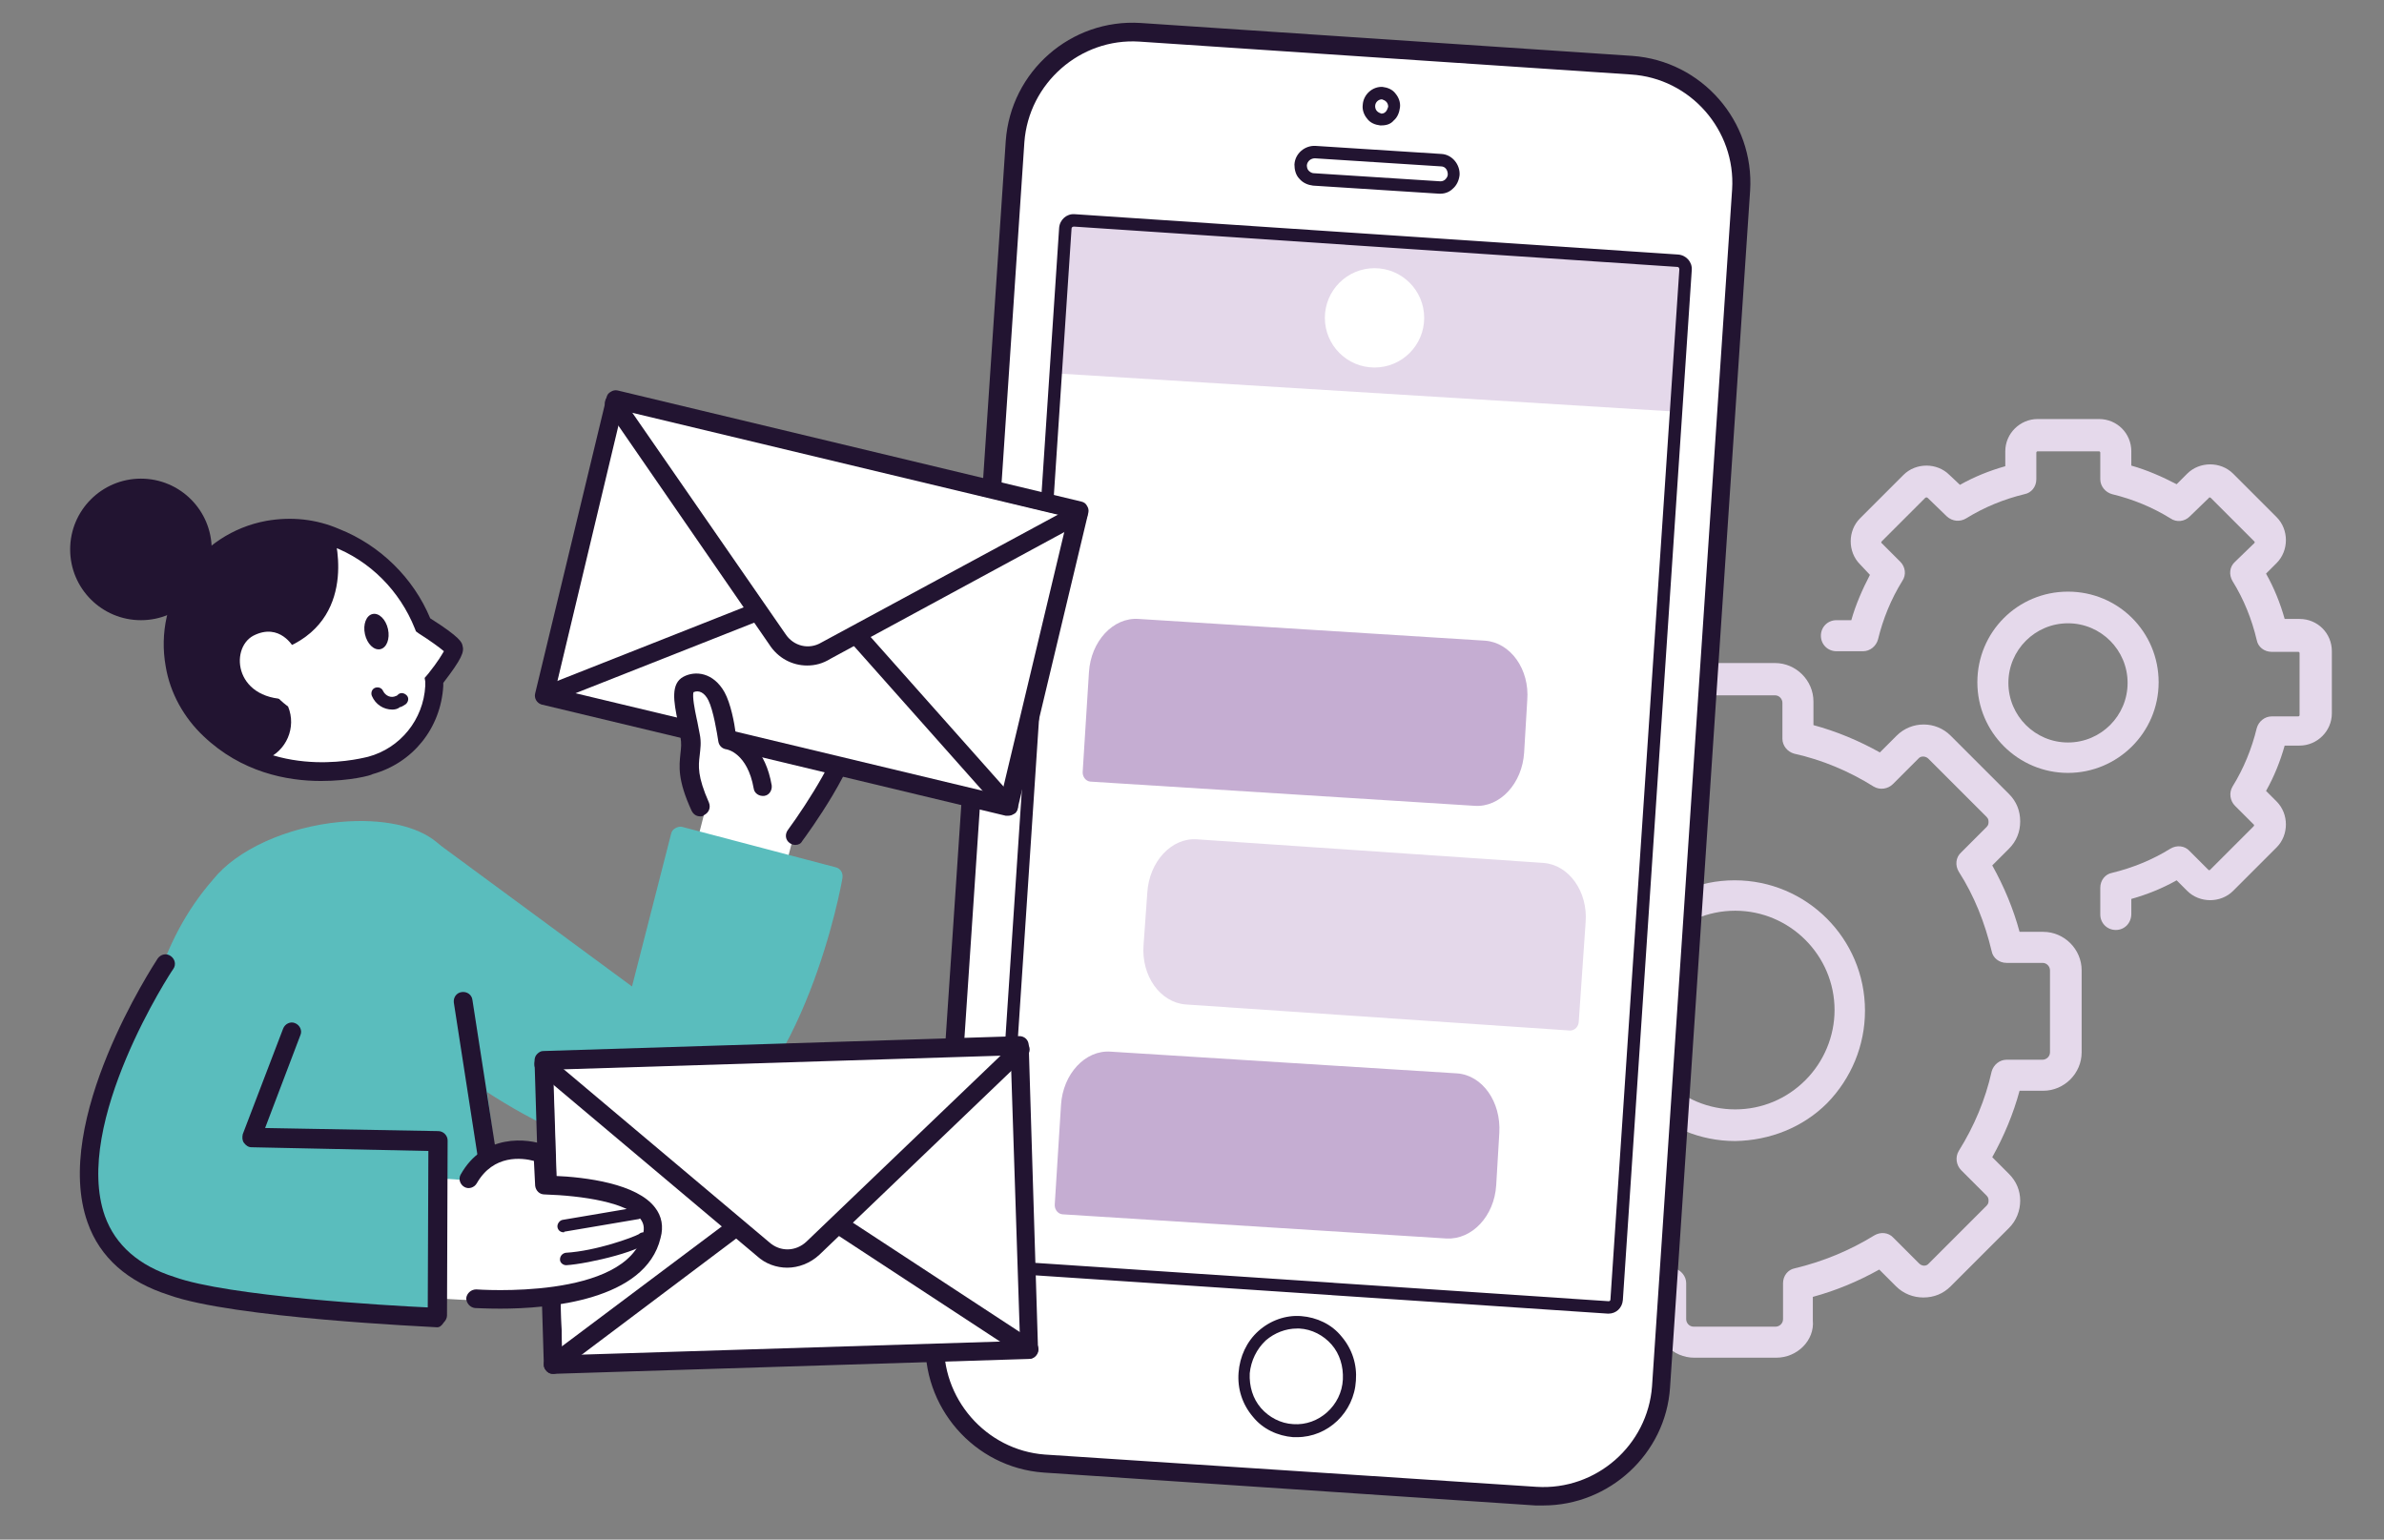 <?xml version="1.0" encoding="utf-8"?>
<!-- Generator: Adobe Illustrator 24.3.0, SVG Export Plug-In . SVG Version: 6.00 Build 0)  -->
<svg version="1.1" id="Layer_1" xmlns="http://www.w3.org/2000/svg" xmlns:xlink="http://www.w3.org/1999/xlink" x="0px" y="0px"
	 viewBox="0 0 384 248" style="enable-background:new 0 0 384 248;" xml:space="preserve">
<rect x="0" y="0" width="384" height="248" fill="#808080" stroke="none"/>
<style type="text/css">
	.st0{fill:#E5D9EB;}
	.st1{fill:#FFFFFF;}
	.st2{fill:#221431;}
	.st3{fill:#C5ADD2;}
	.st4{fill:#E4D8EA;}
	.st5{fill:#5ABDBD;}
</style>
<g id="API">
	<g id="Layer_71">
		<g id="Page-1">
			<g id="Icons">
				<g id="_94---Settings-_Outline_">
					<path class="st0" d="M340.8,149.8c-1.4,0-2.5-1.1-2.5-2.5V143c0-1.2,0.8-2.2,1.9-2.4c3.3-0.8,6.5-2.1,9.4-3.9
						c1-0.6,2.3-0.5,3.1,0.4l3,3c0.1,0.1,0.2,0.1,0.3,0l7-7c0.1-0.1,0.1-0.3,0-0.3l-3-3c-0.8-0.8-1-2.1-0.4-3.1
						c1.8-2.9,3.1-6.1,3.9-9.4c0.3-1.1,1.3-1.9,2.4-1.9h4.3c0.1,0,0.2-0.1,0.2-0.2v-10c0-0.1-0.1-0.2-0.2-0.2h-4.3
						c-1.2,0-2.2-0.8-2.4-1.9c-0.8-3.4-2.1-6.6-3.9-9.5c-0.6-1-0.5-2.3,0.4-3.1l3.1-3c0.1-0.1,0.1-0.2,0-0.3l-7-7
						c-0.1-0.1-0.3-0.1-0.3,0l-3.1,3c-0.8,0.8-2.1,1-3.1,0.3c-2.9-1.8-6.1-3.1-9.4-3.9c-1.1-0.3-1.9-1.3-1.9-2.4v-4.3
						c0-0.1-0.1-0.2-0.2-0.2h-9.9c-0.1,0-0.2,0.1-0.2,0.2v4.3c0,1.2-0.8,2.2-1.9,2.4c-3.3,0.8-6.5,2.1-9.4,3.9
						c-1,0.6-2.2,0.5-3.1-0.3l-3.1-3c-0.1-0.1-0.3-0.1-0.4,0l-7,7c-0.1,0.1-0.1,0.3,0,0.3l3,3c0.8,0.8,1,2.1,0.3,3.1
						c-1.8,2.9-3.1,6.1-3.9,9.4c-0.3,1.1-1.3,1.9-2.4,1.9h-4.3c-1.4,0-2.5-1.1-2.5-2.5s1.1-2.5,2.5-2.5h2.4c0.7-2.5,1.8-5,3-7.3
						l-1.6-1.7c-2-2-2-5.4,0-7.4l7-7c2-2,5.4-2,7.4,0l1.7,1.6c2.3-1.3,4.8-2.3,7.3-3v-2.4c0-2.9,2.4-5.2,5.2-5.2h9.9
						c2.9,0,5.2,2.3,5.2,5.2V75c2.5,0.7,5,1.8,7.3,3l1.7-1.7c2-2,5.4-2,7.4,0l7,7c2,2,2,5.4,0,7.4l-1.7,1.7c1.3,2.3,2.3,4.8,3,7.3
						h2.4c2.9,0,5.2,2.3,5.2,5.2v10c0,2.9-2.4,5.2-5.2,5.2h-2.4c-0.7,2.5-1.7,5-3,7.3l1.7,1.7c2,2,2,5.4,0,7.4l-7,7
						c-2,2-5.4,2-7.4,0l-1.7-1.7c-2.3,1.3-4.8,2.3-7.3,3v2.4C343.3,148.7,342.2,149.8,340.8,149.8z"/>
					<path class="st0" d="M333.1,124.5c-8,0-14.6-6.5-14.6-14.6s6.5-14.6,14.6-14.6s14.6,6.5,14.6,14.6S341.1,124.5,333.1,124.5z
						 M333.1,100.4c-5.3,0-9.6,4.3-9.6,9.6s4.3,9.6,9.6,9.6s9.6-4.3,9.6-9.6S338.4,100.4,333.1,100.4z"/>
				</g>
			</g>
		</g>
		<g id="Page-1-2">
			<g id="Icons-2">
				<g id="_94---Settings-_Outline_2">
					<path class="st0" d="M286.1,218.7h-13.2c-3.4,0-6.2-2.8-6.2-6.2v-3.8c-3.7-1-7.3-2.5-10.7-4.4l-2.7,2.7
						c-1.2,1.2-2.7,1.8-4.4,1.8c0,0,0,0,0,0c-1.6,0-3.2-0.6-4.3-1.8l-9.4-9.3c0,0,0,0,0,0c-1.2-1.2-1.8-2.7-1.8-4.3
						c0-1.6,0.6-3.2,1.8-4.4l2.7-2.7c-1.9-3.4-3.4-7-4.4-10.7h-3.8c-3.4,0-6.2-2.8-6.2-6.2v-13.2c0-3.4,2.8-6.2,6.2-6.2h3.8
						c1-3.7,2.5-7.3,4.4-10.7l-2.7-2.7c0,0,0,0,0,0c-1.2-1.2-1.8-2.7-1.8-4.3c0-1.6,0.6-3.2,1.8-4.4l9.3-9.4c0,0,0,0,0,0
						c1.2-1.1,2.7-1.8,4.3-1.8c0,0,0,0,0,0c1.6,0,3.2,0.6,4.3,1.8l2.7,2.7c3.4-1.9,7-3.4,10.7-4.4v-3.8c0-3.4,2.8-6.2,6.2-6.2h13.2
						c3.4,0,6.2,2.8,6.2,6.2v3.8c3.7,1,7.3,2.5,10.7,4.4l2.7-2.7c0,0,0,0,0,0c2.4-2.4,6.3-2.4,8.7,0l9.4,9.4
						c1.2,1.2,1.8,2.7,1.8,4.4s-0.6,3.2-1.8,4.4l-2.7,2.7c1.9,3.4,3.4,7,4.4,10.7h3.8c3.4,0,6.2,2.8,6.2,6.2v13.2
						c0,3.4-2.8,6.2-6.2,6.2h-3.8c-1,3.7-2.5,7.3-4.4,10.7l2.7,2.7c0,0,0,0,0,0c1.2,1.2,1.8,2.7,1.8,4.3c0,1.6-0.6,3.2-1.8,4.4
						l-9.4,9.4c0,0,0,0,0,0c-1.2,1.2-2.7,1.8-4.4,1.8c0,0,0,0,0,0c-1.6,0-3.2-0.6-4.4-1.8l-2.7-2.7c-3.4,1.9-7,3.4-10.7,4.4v3.8
						C292.3,215.9,289.5,218.7,286.1,218.7z M255.6,198.6c0.5,0,0.9,0.1,1.3,0.4c4,2.5,8.3,4.3,12.8,5.3c1.1,0.3,1.9,1.3,1.9,2.4
						v5.8c0,0.6,0.5,1.2,1.2,1.2h13.2c0.6,0,1.2-0.5,1.2-1.2v-5.8c0-1.2,0.8-2.2,1.9-2.4c4.6-1.1,8.9-2.9,12.8-5.3
						c1-0.6,2.3-0.5,3.1,0.4l4.1,4.1c0.5,0.5,1.2,0.5,1.6,0c0,0,0,0,0,0l9.3-9.3c0.3-0.3,0.3-0.6,0.3-0.8s0-0.5-0.3-0.8c0,0,0,0,0,0
						l-4.1-4.1c-0.8-0.8-1-2.1-0.4-3.1c2.5-4,4.3-8.3,5.3-12.8c0.3-1.1,1.3-1.9,2.4-1.9h5.8c0.6,0,1.2-0.5,1.2-1.2v-13.2
						c0-0.6-0.5-1.2-1.2-1.2h-5.8c-1.2,0-2.2-0.8-2.4-1.9c-1.1-4.6-2.8-8.9-5.3-12.8c-0.6-1-0.5-2.3,0.4-3.1l4.1-4.1
						c0.3-0.3,0.3-0.6,0.3-0.8s0-0.5-0.3-0.8l-9.4-9.4c-0.4-0.4-1.2-0.5-1.6,0c0,0,0,0,0,0l-4.1,4.1c-0.8,0.8-2.1,1-3.1,0.4
						c-4-2.5-8.3-4.3-12.8-5.3c-1.1-0.3-1.9-1.3-1.9-2.4v-5.8c0-0.6-0.5-1.2-1.2-1.2h-13.2c-0.6,0-1.2,0.5-1.2,1.2v5.8
						c0,1.2-0.8,2.2-1.9,2.4c-4.6,1.1-8.9,2.8-12.8,5.3c-1,0.6-2.3,0.5-3.1-0.4l-4.1-4.1c-0.3-0.3-0.6-0.3-0.8-0.3c0,0,0,0,0,0
						c-0.2,0-0.5,0-0.8,0.3c0,0,0,0,0,0l-9.3,9.3c-0.3,0.3-0.3,0.6-0.3,0.8c0,0.2,0,0.5,0.3,0.8c0,0,0,0,0,0l4.1,4.1
						c0.8,0.8,1,2.1,0.4,3.1c-2.5,4-4.3,8.3-5.3,12.8c-0.3,1.1-1.3,1.9-2.4,1.9h-5.8c-0.6,0-1.2,0.5-1.2,1.2v13.2
						c0,0.6,0.5,1.2,1.2,1.2h5.8c1.2,0,2.2,0.8,2.4,1.9c1.1,4.6,2.8,8.9,5.3,12.8c0.6,1,0.5,2.3-0.4,3.1l-4.1,4.1
						c-0.3,0.3-0.3,0.6-0.3,0.8c0,0.2,0,0.5,0.3,0.8c0,0,0,0,0,0c0,0,0,0,0,0l9.4,9.4c0.3,0.3,0.6,0.3,0.8,0.3c0,0,0,0,0,0
						c0.2,0,0.5,0,0.8-0.3l4.1-4.1C254.3,198.9,255,198.6,255.6,198.6z"/>
					<path class="st0" d="M279.5,183.8c-5.6,0-10.9-2.2-14.9-6.1c-4-4-6.2-9.2-6.2-14.9c0-11.6,9.4-21,21-21c11.6,0,21,9.4,21,21
						l0,0c0,5.6-2.2,10.9-6.1,14.9C290.4,181.6,285.1,183.7,279.5,183.8C279.5,183.8,279.5,183.8,279.5,183.8z M279.5,146.7
						c-8.9,0-16,7.2-16,16c0,4.3,1.7,8.3,4.7,11.3c3,3,7,4.7,11.3,4.7c0,0,0,0,0,0c4.3,0,8.3-1.7,11.3-4.7c3-3,4.7-7.1,4.7-11.3v0
						C295.5,153.9,288.3,146.7,279.5,146.7z M300.5,162.7L300.5,162.7L300.5,162.7z"/>
				</g>
			</g>
		</g>
	</g>
	<g id="Layer_72">
		<g>
			<path class="st1" d="M247.4,241l-79.2-5.3c-10.4-0.7-18.3-9.7-17.6-20.2l12.9-192.8c0.7-10.4,9.7-18.2,20.1-17.6l79.2,5.3
				c10.4,0.7,18.3,9.7,17.6,20.1l-12.9,192.8C266.8,233.8,257.8,241.7,247.4,241z"/>
			<path class="st2" d="M248.6,242.5c-0.4,0-0.9,0-1.3,0h0l-79.2-5.3c-11.2-0.8-19.7-10.6-19-21.8L162,22.7
				c0.8-11.2,10.5-19.7,21.7-19L262.9,9c11.2,0.8,19.7,10.5,19,21.7L269,223.5C268.3,234.2,259.2,242.5,248.6,242.5z M247.5,239.5
				c9.6,0.6,17.9-6.7,18.6-16.2l12.9-192.8c0.6-9.5-6.7-17.9-16.3-18.5l-79.2-5.3c-9.5-0.6-17.8,6.7-18.5,16.2l-12.9,192.8
				c-0.6,9.5,6.7,17.9,16.2,18.6L247.5,239.5z"/>
		</g>
		<g>
			
				<ellipse transform="matrix(6.644800e-02 -0.998 0.998 6.644800e-02 -26.226 415.423)" class="st1" cx="208.9" cy="221.7" rx="8.8" ry="8.5"/>
			<path class="st2" d="M208.9,231.5c-0.2,0-0.4,0-0.6,0c-2.5-0.2-4.9-1.3-6.5-3.3c-1.7-2-2.5-4.5-2.3-7.1l0,0
				c0.2-2.6,1.3-5,3.2-6.7c1.9-1.7,4.4-2.6,6.9-2.4c2.5,0.2,4.9,1.3,6.5,3.3c1.7,2,2.5,4.5,2.3,7.1
				C218.1,227.5,213.9,231.5,208.9,231.5z M208.9,214c-1.8,0-3.6,0.7-5,1.9c-1.5,1.4-2.4,3.3-2.6,5.3l0,0c-0.1,2.1,0.5,4.1,1.8,5.6
				c1.3,1.5,3.2,2.5,5.2,2.6c4.1,0.3,7.8-3,8-7.2c0.1-2.1-0.5-4.1-1.8-5.6c-1.3-1.5-3.2-2.5-5.2-2.6C209.2,214,209.1,214,208.9,214z
				"/>
		</g>
		<g>
			
				<ellipse transform="matrix(6.644800e-02 -0.998 0.998 6.644800e-02 190.639 238.04)" class="st1" cx="222.5" cy="17.1" rx="2.1" ry="2"/>
			<path class="st2" d="M222.5,20.2c-0.1,0-0.1,0-0.2,0c-0.8-0.1-1.6-0.4-2.1-1.1c-0.5-0.6-0.8-1.4-0.7-2.2l0,0
				c0.1-1.7,1.6-3,3.2-2.9c0.8,0.1,1.6,0.4,2.1,1.1c0.5,0.6,0.8,1.4,0.7,2.2c-0.1,0.8-0.4,1.6-1,2.1C224,20,223.3,20.2,222.5,20.2z
				 M221.5,17.1c0,0.3,0.1,0.6,0.3,0.8c0.2,0.2,0.4,0.3,0.7,0.4c0.3,0,0.5-0.1,0.7-0.3c0.2-0.2,0.3-0.5,0.4-0.8
				c0-0.3-0.1-0.6-0.3-0.8c-0.2-0.2-0.4-0.3-0.7-0.4C222,16,221.5,16.5,221.5,17.1L221.5,17.1z"/>
		</g>
		<g>
			<path class="st1" d="M231.9,30.2l-20.3-1.4c-1.2-0.1-2.1-1.1-2-2.3c0,0,0,0,0,0v-0.1c0.1-1.2,1.1-2.1,2.3-2l20.3,1.4
				c1.2,0.1,2.1,1.1,2,2.3v0.1C234.1,29.4,233.1,30.3,231.9,30.2C231.9,30.2,231.9,30.2,231.9,30.2z"/>
			<path class="st2" d="M232,31.2c-0.1,0-0.2,0-0.2,0v0l-20.3-1.3c-0.8-0.1-1.6-0.4-2.2-1.1c-0.6-0.6-0.8-1.5-0.8-2.3l0,0
				c0.1-1.8,1.7-3.1,3.4-3l20.3,1.3c1.7,0.1,3,1.7,2.9,3.4l0,0c-0.1,0.9-0.5,1.7-1.1,2.2C233.5,30.9,232.8,31.2,232,31.2z
				 M231.9,29.2l0.2,0c0.2,0,0.5-0.1,0.7-0.3c0.2-0.2,0.4-0.5,0.4-0.8l0,0c0-0.7-0.4-1.3-1.1-1.3l-20.3-1.3c-0.6,0-1.2,0.4-1.3,1.1
				c0,0.4,0.1,0.7,0.3,0.9c0.2,0.2,0.5,0.4,0.8,0.4L231.9,29.2z"/>
		</g>
		<path class="st1" d="M259,210.6l-97.2-6.5c-0.7,0-1.3-0.7-1.3-1.4c0,0,0,0,0,0l11-165.9c0-0.7,0.7-1.3,1.4-1.3l0,0l97.2,6.5
			c0.7,0.1,1.3,0.7,1.2,1.4l-11.1,165.9C260.4,210.1,259.7,210.6,259,210.6z"/>
		<g id="Layer_74">
			<path class="st3" d="M234.7,172.9l-55.8-3.5c-4.1-0.3-7.7,3.6-8,8.6l0,0l-1,15.9c-0.1,0.8,0.4,1.6,1.2,1.7l61.9,3.9
				c4.1,0.2,7.7-3.6,8-8.6l0,0l0.5-8.4C241.8,177.5,238.8,173.2,234.7,172.9z"/>
			<path class="st3" d="M239.2,103.2l-55.8-3.5c-4.1-0.3-7.7,3.6-8,8.6l0,0l-1,15.9c-0.1,0.8,0.4,1.6,1.2,1.7l61.9,3.9
				c4.1,0.3,7.7-3.6,8-8.6l0,0l0.5-8.4C246.4,107.8,243.3,103.5,239.2,103.2z"/>
			<path class="st4" d="M192.8,135.2l55.8,3.8c4.1,0.3,7.2,4.6,6.8,9.6l0,0l-1.1,15.9c0,0.8-0.6,1.5-1.4,1.5l-61.9-4.2
				c-4.1-0.3-7.2-4.6-6.8-9.6l0,0l0.6-8.4C185.1,138.8,188.7,134.9,192.8,135.2z"/>
			
				<rect x="208.4" y="1.2" transform="matrix(6.157115e-02 -0.998 0.998 6.157115e-02 155.8 268.038)" class="st4" width="24" height="100"/>
			<g id="Layer_75">
				<circle class="st1" cx="221.4" cy="51.2" r="8"/>
			</g>
		</g>
		<path class="st2" d="M259.1,211.6c0,0-0.1,0-0.1,0l0,0l-97.2-6.5c-0.6,0-1.2-0.3-1.6-0.8c-0.4-0.5-0.6-1.1-0.6-1.7l11-165.9
			c0.1-1.3,1.2-2.3,2.5-2.2l97.2,6.5c1.3,0.1,2.3,1.2,2.2,2.5l-11.1,165.9C261.3,210.7,260.3,211.6,259.1,211.6z M259.1,209.6
			c0.2,0,0.3-0.1,0.3-0.3l11.1-165.9c0-0.2-0.1-0.4-0.3-0.4l-97.2-6.5c-0.2,0-0.4,0.1-0.4,0.3l-11,165.9c0,0.1,0,0.2,0.1,0.3
			c0,0,0.1,0.1,0.2,0.1L259.1,209.6z"/>
	</g>
	<g id="Layer_67">
		<path class="st1" d="M113.6,130.4l-2.2,8.6l14.3,3.8l2.2-8.4c0,0,7.9-6.9,8.3-11.8c0.4-6.4-4-22.5-9.5-20.3
			c-4.5,1.8-11.6,17.2-11.6,17.2L113.6,130.4z"/>
		<g>
			<path class="st1" d="M128.1,134.6c0,0,8.9-12.1,8.8-17s-0.2-15.8-7.7-15.3s-15.9,17-15.9,17"/>
			<path class="st2" d="M128.1,136.1c-0.3,0-0.6-0.1-0.9-0.3c-0.7-0.5-0.8-1.4-0.3-2.1c3.3-4.5,8.6-12.9,8.5-16.1
				c0-3.3-0.1-10.2-3-12.8c-0.8-0.8-1.8-1.1-3.1-1c-5.4,0.3-12.4,11.8-14.6,16.2c-0.4,0.7-1.3,1-2,0.7c-0.7-0.4-1-1.3-0.7-2
				c0.9-1.8,9-17.3,17.1-17.8c2.1-0.1,3.9,0.5,5.3,1.8c3.7,3.5,3.9,10.9,3.9,14.9c0.1,5.3-8.2,16.7-9.1,17.9
				C129,135.9,128.6,136.1,128.1,136.1z"/>
		</g>
		<g id="Layer_54_copy_3">
			
				<rect x="106.3" y="58.7" transform="matrix(0.233 -0.973 0.973 0.233 5.915 201.684)" class="st1" width="49" height="76.8"/>
			<path class="st2" d="M162.4,131.4c-0.1,0-0.2,0-0.4,0l-74.7-17.9c-0.8-0.2-1.3-1-1.1-1.8L97.7,64c0.1-0.4,0.3-0.7,0.7-0.9
				c0.3-0.2,0.7-0.3,1.1-0.2l74.7,17.9c0.4,0.1,0.7,0.3,0.9,0.7c0.2,0.3,0.3,0.7,0.2,1.1l-11.4,47.7
				C163.7,130.9,163.1,131.4,162.4,131.4z M89.5,110.9l71.8,17.2L172,83.3l-71.8-17.2L89.5,110.9z"/>
			<path class="st1" d="M171.8,83.4l-42,17.7l-29.5-34.8l-10.7,44.6l37.4-15c2.6-1.1,5.6-0.3,7.4,1.8l26.6,30.3"/>
			<path class="st2" d="M162.4,131.3c-0.4,0-0.8-0.2-1.1-0.5l-27.9-31.4c-1.5-1.7-4-2.3-6.1-1.4l-39,15.4c-0.8,0.3-1.6-0.1-1.9-0.8
				c-0.3-0.8,0.1-1.6,0.8-1.9l39-15.4c3.3-1.3,7.1-0.4,9.5,2.2l27.9,31.4c0.5,0.6,0.5,1.6-0.1,2.1
				C163.1,131.2,162.8,131.3,162.4,131.3z"/>
			<path class="st1" d="M98.7,66l26.5,37c1.7,2.6,5.1,3.4,7.8,1.8l40.4-21.1"/>
			<path class="st2" d="M130,107.2c-2.4,0-4.7-1.2-6.1-3.4l-26.2-38c-0.5-0.7-0.3-1.6,0.4-2.1c0.7-0.5,1.6-0.3,2.1,0.4l26.3,38
				c1.3,2,3.8,2.6,5.8,1.4l40.7-22c0.7-0.4,1.6-0.1,2,0.6c0.4,0.7,0.1,1.6-0.6,2l-40.6,22C132.5,106.9,131.3,107.2,130,107.2z"/>
		</g>
		<g>
			<path class="st1" d="M122.8,126.8c-1.2-7-5.7-7.5-5.7-7.5s-0.6-4.9-1.8-7.1s-3.1-2.7-4.5-1.9s-0.3,4.3,0.3,8.2
				c0.6,3.7-1.5,4.4,1.7,11.5"/>
			<path class="st2" d="M112.8,131.5c-0.6,0-1.1-0.3-1.4-0.9c-2.3-5-2-7.2-1.8-9.2c0.1-0.9,0.2-1.6,0-2.7c-0.1-0.8-0.3-1.6-0.4-2.4
				c-0.7-3.3-1.2-6.2,0.9-7.3c1.9-1,4.8-0.7,6.6,2.5c1,1.8,1.6,5,1.8,6.6c1.7,0.7,4.8,2.6,5.8,8.4c0.1,0.8-0.4,1.6-1.2,1.7
				c-0.8,0.1-1.6-0.4-1.7-1.2c-1-5.7-4.3-6.3-4.4-6.3c-0.7-0.1-1.2-0.6-1.3-1.3c-0.2-1.3-0.8-5-1.6-6.6c-0.6-1.2-1.5-1.7-2.4-1.3
				c-0.2,0.7,0.2,2.8,0.5,4.2c0.2,0.8,0.3,1.6,0.5,2.5c0.3,1.4,0.1,2.5,0,3.5c-0.2,1.7-0.4,3.3,1.5,7.6c0.3,0.8,0,1.6-0.8,2
				C113.2,131.5,113,131.5,112.8,131.5z"/>
		</g>
		<g>
			<path class="st5" d="M69.5,136.9l33.3,24.6l6.9-26.8l24.7,6.5c0,0-5.8,32.4-22.4,41.3S65,163.8,65,163.8"/>
			<path class="st5" d="M104.4,185.8c-17.2,0-39.3-19.9-40.4-20.9c-0.6-0.6-0.7-1.5-0.1-2.1c0.6-0.6,1.5-0.7,2.1-0.1
				c0.3,0.3,29.8,26.8,45.2,18.5c13.9-7.4,20-32.7,21.3-38.9l-21.8-5.7l-6.5,25.3c-0.1,0.5-0.5,0.9-1,1c-0.5,0.2-1,0.1-1.4-0.2
				l-33.3-24.6c-0.7-0.5-0.8-1.4-0.3-2.1c0.5-0.7,1.4-0.8,2.1-0.3l31.5,23.2l6.3-24.6c0.1-0.4,0.3-0.7,0.7-0.9
				c0.3-0.2,0.8-0.3,1.1-0.2l24.7,6.5c0.8,0.2,1.2,0.9,1.1,1.7c-0.2,1.4-6.1,33.2-23.1,42.4C110.1,185.2,107.3,185.8,104.4,185.8z"
				/>
		</g>
	</g>
	<g id="Layer_62">
		<g>
			<path class="st5" d="M76.6,173.6c0,0,8.1-22.4-7.1-36.6c-7.1-6.1-27.1-3-34.1,5.8c-19.8,22.7-7.6,59.4-7.6,59.4l53.1,4
				L76.6,173.6z"/>
			<path class="st5" d="M82.6,207.7l-55.9-4.2l-0.3-0.9c-0.1-0.4-3.1-9.5-3.7-21.6c-0.8-16.1,3.2-29.7,11.6-39.3
				c3.8-4.8,11.9-8.5,20.5-9.3c6.7-0.6,12.5,0.6,15.7,3.4c14.8,13.8,8.7,34.9,7.7,37.9L82.6,207.7z M28.9,200.6l50.2,3.8l-4-31
				l0.1-0.3c0.1-0.2,7.6-21.6-6.7-35c-2.5-2.2-7.6-3.2-13.4-2.6c-7.8,0.7-15.1,4-18.5,8.2c-5.5,6.3-11.8,17.8-10.9,37.1
				C26.1,190.2,28.2,198,28.9,200.6z"/>
		</g>
		<path class="st2" d="M81.7,208.6c-0.7,0-1.4-0.5-1.5-1.3l-7.1-45.8c-0.1-0.8,0.4-1.6,1.3-1.7c0.8-0.1,1.6,0.4,1.7,1.3l7.1,45.8
			c0.1,0.8-0.4,1.6-1.3,1.7C81.9,208.6,81.8,208.6,81.7,208.6z"/>
	</g>
	<g id="Layer_68">
		<g id="Layer_54_copy_4">
			
				<rect x="88.3" y="169.6" transform="matrix(1 -3.158521e-02 3.158521e-02 1 -6.067 4.099)" class="st1" width="76.8" height="49"/>
			<path class="st2" d="M89.1,221.3c-0.4,0-0.7-0.1-1-0.4c-0.3-0.3-0.5-0.6-0.5-1l-1.5-49c0-0.4,0.1-0.8,0.4-1.1
				c0.3-0.3,0.6-0.5,1-0.5l76.7-2.4c0.8,0,1.5,0.6,1.5,1.5l1.5,49c0,0.8-0.6,1.5-1.5,1.5L89.1,221.3
				C89.1,221.3,89.1,221.3,89.1,221.3z M89.1,172.3l1.5,46l73.7-2.3l-1.5-46L89.1,172.3z"/>
			<path class="st1" d="M162.7,170.1l-35.9,28.1l-37.6-25.8l1.4,45.9l32.2-24.4c2.2-1.7,5.3-1.8,7.6-0.2l33.6,22.3"/>
			<path class="st2" d="M89.1,221.3c-0.5,0-0.9-0.2-1.2-0.6c-0.5-0.7-0.4-1.6,0.3-2.1l33.6-25.2c2.8-2.1,6.7-2.2,9.7-0.3l35.1,23
				c0.7,0.5,0.9,1.4,0.4,2.1c-0.5,0.7-1.4,0.9-2.1,0.4l-35.1-23c-1.9-1.3-4.4-1.2-6.3,0.2L90,221C89.7,221.2,89.4,221.3,89.1,221.3z
				"/>
			<path class="st1" d="M87.6,172.5l35.3,28.8c2.3,2,5.8,1.9,8-0.2l33.4-30.9"/>
			<path class="st2" d="M126.8,204.2c-1.7,0-3.5-0.6-4.9-1.9l-35.3-29.7c-0.6-0.5-0.7-1.5-0.2-2.1c0.5-0.6,1.5-0.7,2.1-0.2
				l35.4,29.8c1.8,1.6,4.3,1.5,6-0.1l33.4-32c0.6-0.6,1.5-0.6,2.1,0c0.6,0.6,0.6,1.5,0,2.1l-33.4,32
				C130.5,203.5,128.6,204.2,126.8,204.2z"/>
		</g>
		<g id="Layer_69">
			<g id="Layer_70">
				<path class="st1" d="M79.2,190.4l-14.2-1l1,19.3c0,0,10,1.2,16.7,0.6S79.2,190.4,79.2,190.4z"/>
			</g>
			<g>
				<path class="st1" d="M76.6,209.2c0,0,25.4,2,28.5-10.2c1.7-6.8-11.4-8-17.3-8.1l-0.3-5c0,0-7.8-3.2-11.9,4"/>
				<path class="st2" d="M80.6,210.8c-2.3,0-3.9-0.1-4.1-0.1c-0.8-0.1-1.4-0.8-1.4-1.6c0.1-0.8,0.8-1.4,1.6-1.4
					c0.2,0,24.2,1.8,26.9-9c0.2-0.9,0.1-1.6-0.4-2.3c-2.1-2.7-9.3-3.8-15.5-4c-0.8,0-1.4-0.6-1.5-1.4l-0.2-4
					c-1.9-0.5-6.5-1.1-9.2,3.6c-0.4,0.7-1.3,1-2,0.6c-0.7-0.4-1-1.3-0.6-2c3.7-6.6,10.7-5.9,13.8-4.7c0.5,0.2,0.9,0.7,0.9,1.3
					l0.2,3.6c5.4,0.2,13.5,1.3,16.4,5.1c1.1,1.4,1.4,3.1,0.9,4.9C104,209.5,88.3,210.8,80.6,210.8z"/>
			</g>
			<path class="st2" d="M90.8,198.5c-0.5,0-0.9-0.3-1-0.8c-0.1-0.5,0.3-1.1,0.8-1.2c0.1,0,8.2-1.4,11.8-2c0.5-0.1,1.1,0.3,1.1,0.8
				c0.1,0.5-0.3,1.1-0.8,1.1c-3.6,0.6-11.7,2-11.8,2C90.9,198.5,90.8,198.5,90.8,198.5z"/>
			<path class="st2" d="M91.2,203.8c-0.5,0-1-0.4-1-0.9c0-0.6,0.4-1,0.9-1.1c5-0.3,10.9-2.5,11.8-3c0.2-0.2,0.5-0.3,0.8-0.3
				c0.6,0,1,0.5,0.9,1.1C104.5,201.3,94.7,203.6,91.2,203.8C91.2,203.8,91.2,203.8,91.2,203.8z M102.6,199.4
				C102.6,199.4,102.6,199.4,102.6,199.4C102.6,199.4,102.6,199.4,102.6,199.4z M102.6,199.4C102.6,199.4,102.6,199.4,102.6,199.4
				C102.6,199.4,102.6,199.4,102.6,199.4z M102.6,199.4C102.6,199.4,102.6,199.4,102.6,199.4C102.6,199.4,102.6,199.4,102.6,199.4z
				 M102.6,199.4L102.6,199.4L102.6,199.4z M102.6,199.4L102.6,199.4L102.6,199.4z"/>
		</g>
	</g>
	<g id="Layer_64">
		<g>
			<path class="st5" d="M47,166.4l-6.5,17l30,0.6l-0.1,28.2c0,0-32.6-1.4-42.7-5.1c-29.4-9.2-1-51.9-1-51.9"/>
			<path class="st2" d="M70.4,213.8C70.3,213.8,70.3,213.8,70.4,213.8c-1.4-0.1-33-1.5-43.2-5.2c-6.6-2.1-11.1-6-13.1-11.7
				c-5.8-16.4,10.6-41.4,11.3-42.5c0.5-0.7,1.4-0.9,2.1-0.4c0.7,0.5,0.9,1.4,0.4,2.1c-0.2,0.2-16.3,24.8-11,39.8
				c1.7,4.7,5.5,8,11.2,9.8c8.6,3.1,34.2,4.6,40.8,4.9l0.1-25.2l-28.5-0.6c-0.5,0-0.9-0.3-1.2-0.7c-0.3-0.4-0.3-0.9-0.2-1.4l6.5-17
				c0.3-0.8,1.2-1.2,1.9-0.9c0.8,0.3,1.2,1.2,0.9,1.9l-5.7,15l27.9,0.5c0.8,0,1.5,0.7,1.5,1.5l-0.1,28.2c0,0.4-0.2,0.8-0.5,1.1
				C71.1,213.6,70.8,213.8,70.4,213.8z"/>
		</g>
	</g>
	<g id="Layer_17_copy_2">
		<g id="Layer_2_1_">
			<g>
				<path class="st1" d="M28.1,107.2C26.3,97,33,87.3,43.2,85.4c3.6-0.7,7.4-0.2,10.8,1.2l0,0c6.5,2.5,11.6,7.6,14.1,14.1
					c0.1,0.1,4.8,3,5,3.8s-2.8,4.5-3.2,5.1c0,0.3,0,0.5,0,0.8v0.1l0,0c-0.3,6-4.5,11.2-10.3,12.8l0,0c0,0-14.9,4.5-25.8-5.7l0,0
					C30.9,114.8,28.9,111.2,28.1,107.2z"/>
				<path class="st2" d="M51.7,125.8c-5.5,0-12.8-1.4-18.9-7.2c-3.2-3-5.4-7-6.1-11.2c-2-11,5.3-21.5,16.2-23.5
					c4-0.7,8-0.3,11.7,1.3c6.6,2.6,12,7.9,14.7,14.4c4.9,3.1,5.1,3.9,5.2,4.4c0.3,1-0.1,2.1-3.1,6c0,0.1,0,0.3,0,0.4v0.1
					c-0.4,6.8-4.9,12.4-11.4,14.2C59.8,124.9,56.4,125.8,51.7,125.8z M46.6,86.6c-1,0-2.1,0.1-3.1,0.3c-9.3,1.7-15.5,10.7-13.8,20
					l0,0c0.7,3.7,2.5,7.1,5.2,9.6c10.2,9.5,24.2,5.4,24.4,5.4c5.2-1.4,8.9-6,9.2-11.4l0-0.1l0-0.1c0-0.2,0-0.3,0-0.5l-0.1-0.6
					l0.6-0.7c1.6-2,2.2-3.1,2.5-3.6c-0.7-0.6-2.2-1.7-4.1-2.9l-0.4-0.3l-0.2-0.5c-2.4-6-7.2-10.9-13.3-13.2
					C51.2,87.1,48.9,86.6,46.6,86.6z"/>
			</g>
			
				<ellipse transform="matrix(0.977 -0.215 0.215 0.977 -20.434 15.406)" class="st2" cx="60.6" cy="101.7" rx="1.9" ry="2.9"/>
			<g>
				<path class="st1" d="M60.8,111.7c0.6,1.3,2.1,1.9,3.4,1.3c0,0,0,0,0,0c0.2-0.1,0.4-0.2,0.6-0.4"/>
				<path class="st2" d="M63.2,114.3c-1.4,0-2.7-0.8-3.3-2.2c-0.2-0.5,0-1.1,0.5-1.3c0.5-0.2,1.1,0,1.3,0.5c0.4,0.8,1.3,1.2,2.1,0.8
					c0,0,0,0,0,0c0.1,0,0.2-0.1,0.3-0.2c0.4-0.4,1-0.3,1.4,0.1c0.4,0.4,0.3,1-0.1,1.4c-0.3,0.2-0.6,0.4-0.9,0.5c0,0-0.1,0-0.1,0
					C64.1,114.2,63.6,114.3,63.2,114.3z"/>
			</g>
			<circle id="bun" class="st2" cx="22.7" cy="88.5" r="11.4"/>
			<path id="hair" class="st2" d="M53.7,85.7c0,0,4.3,13.3-7.3,18.5c-8.4,3.8,0,9.6,0,9.6c1.4,3.4-0.3,7.2-3.6,8.5c0,0,0,0,0,0
				l-0.2,0.1c0,0-8.7-2-12.6-9.9s-2.5-18,3.9-23.1S49.4,83.2,53.7,85.7z"/>
			<path id="ear" class="st1" d="M47.3,104.3c0,0-2.2-4.1-6.5-1.9c-3.9,2.1-3,10.8,6.5,10.2"/>
		</g>
	</g>
</g>
</svg>
